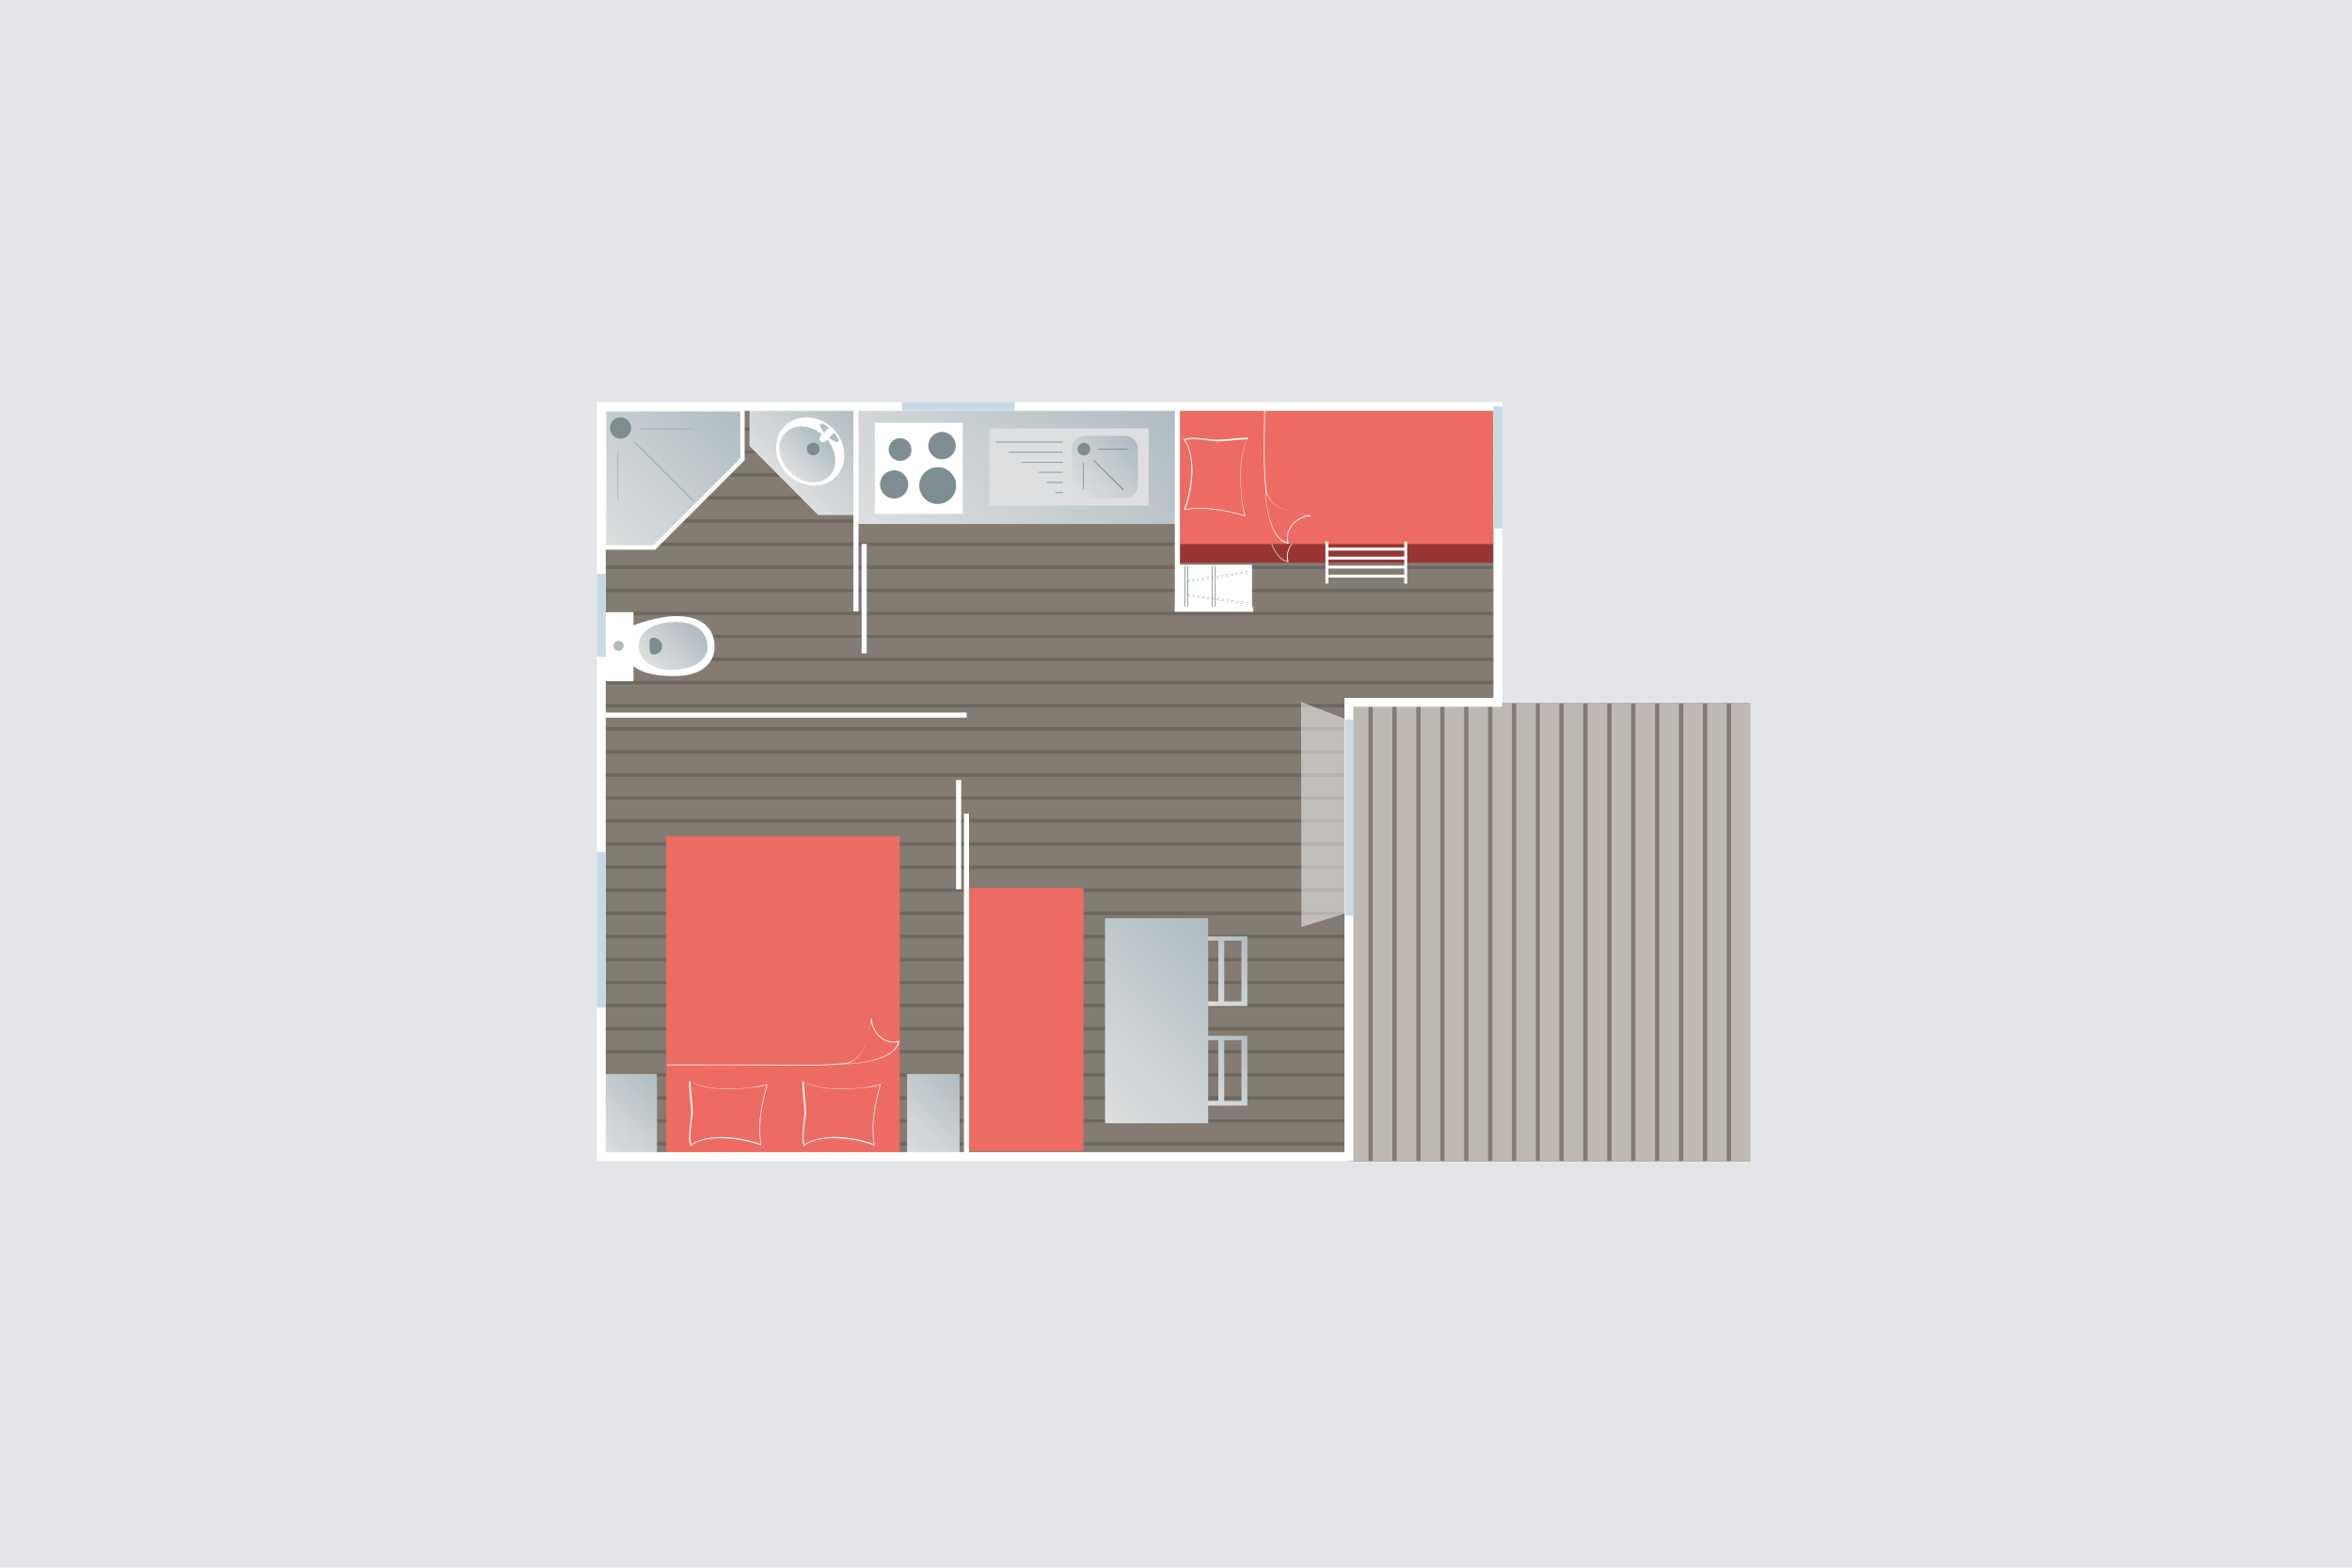 <?xml version="1.0" encoding="UTF-8"?><svg id="Calque_1" xmlns="http://www.w3.org/2000/svg" xmlns:xlink="http://www.w3.org/1999/xlink" viewBox="0 0 600 400" width="600px" height="400px"><defs><style>.cls-1{stroke:#c7dbe5;}.cls-1,.cls-2{stroke-width:2.25px;}.cls-1,.cls-2,.cls-3{fill:none;}.cls-2,.cls-4,.cls-3{stroke:#fff;}.cls-5{fill:#ed6b63;}.cls-6,.cls-7{fill:#fff;}.cls-8{fill:#e4e5e9;}.cls-9{fill:#7e8d92;}.cls-10{fill:#983635;}.cls-11{fill:#847c73;}.cls-12{fill:#beb9b3;}.cls-13{fill:#dedfe0;}.cls-14{fill:#afbcc1;}.cls-15{fill:#6e6960;}.cls-7{isolation:isolate;opacity:.5;}.cls-4{fill:url(#Dégradé_sans_nom_133);stroke-width:1.12px;}.cls-3{stroke-width:.75px;}.cls-16{fill:url(#Dégradé_sans_nom_125);}.cls-17{fill:url(#Dégradé_sans_nom_128);}.cls-18{fill:url(#Dégradé_sans_nom_126);}.cls-19{fill:url(#Dégradé_sans_nom_129);}.cls-20{fill:url(#Dégradé_sans_nom_127);}.cls-21{fill:url(#Dégradé_sans_nom_124);}.cls-22{fill:url(#Dégradé_sans_nom_123);}.cls-23{fill:url(#Dégradé_sans_nom_132);}.cls-24{fill:url(#Dégradé_sans_nom_131);}.cls-25{fill:url(#Dégradé_sans_nom_130);}</style><linearGradient id="Dégradé_sans_nom_123" x1="137.96" y1="406.82" x2="119.2" y2="425.58" gradientTransform="translate(-206.87 -15.36) rotate(90) scale(1 -1)" gradientUnits="userSpaceOnUse"><stop offset="0" stop-color="#dedfe0"/><stop offset="1" stop-color="#afbcc1"/></linearGradient><linearGradient id="Dégradé_sans_nom_124" x1="238.84" y1="152.75" x2="255.76" y2="169.67" gradientTransform="translate(-9.19 445.4) scale(1 -1)" gradientUnits="userSpaceOnUse"><stop offset="0" stop-color="#dedfe0"/><stop offset="1" stop-color="#afbcc1"/></linearGradient><linearGradient id="Dégradé_sans_nom_125" x1="161.61" y1="152.72" x2="178.53" y2="169.64" gradientTransform="translate(-9.19 445.4) scale(1 -1)" gradientUnits="userSpaceOnUse"><stop offset="0" stop-color="#dedfe0"/><stop offset="1" stop-color="#afbcc1"/></linearGradient><linearGradient id="Dégradé_sans_nom_126" x1="335.96" y1="328.99" x2="347.02" y2="340.05" gradientTransform="translate(-169.7 499.32) scale(1 -1)" gradientUnits="userSpaceOnUse"><stop offset="0" stop-color="#dedfe0"/><stop offset="1" stop-color="#afbcc1"/></linearGradient><linearGradient id="Dégradé_sans_nom_127" x1="30.73" y1="231.5" x2="86.78" y2="287.55" gradientTransform="translate(200.79 378.33) scale(1 -1)" gradientUnits="userSpaceOnUse"><stop offset="0" stop-color="#dedfe0"/><stop offset="1" stop-color="#afbcc1"/></linearGradient><linearGradient id="Dégradé_sans_nom_128" x1="27.45" y1="259.54" x2="27.45" y2="272.15" gradientTransform="translate(-1.45 284.53) rotate(45) scale(1 -1)" gradientUnits="userSpaceOnUse"><stop offset="0" stop-color="#dedfe0"/><stop offset="1" stop-color="#afbcc1"/></linearGradient><linearGradient id="Dégradé_sans_nom_129" x1="567.64" y1="490.97" x2="582.07" y2="505.4" gradientTransform="translate(-293.04 617.37) scale(1 -1)" gradientUnits="userSpaceOnUse"><stop offset="0" stop-color="#dedfe0"/><stop offset="1" stop-color="#afbcc1"/></linearGradient><linearGradient id="Dégradé_sans_nom_130" x1="66.64" y1="292.63" x2="80.8" y2="278.47" gradientTransform="translate(598.43 321.54) rotate(-90) scale(1 -1)" gradientUnits="userSpaceOnUse"><stop offset="0" stop-color="#dedfe0"/><stop offset="1" stop-color="#afbcc1"/></linearGradient><linearGradient id="Dégradé_sans_nom_131" x1="41.24" y1="292.63" x2="55.4" y2="278.47" gradientTransform="translate(598.43 321.54) rotate(-90) scale(1 -1)" gradientUnits="userSpaceOnUse"><stop offset="0" stop-color="#dedfe0"/><stop offset="1" stop-color="#afbcc1"/></linearGradient><linearGradient id="Dégradé_sans_nom_132" x1="-12.84" y1="276.91" x2="26.46" y2="237.61" gradientTransform="translate(552.31 267.26) rotate(-90) scale(1 -1)" gradientUnits="userSpaceOnUse"><stop offset="0" stop-color="#dedfe0"/><stop offset="1" stop-color="#afbcc1"/></linearGradient><linearGradient id="Dégradé_sans_nom_133" x1="148.48" y1="266.85" x2="183.77" y2="302.15" gradientTransform="translate(0 400.93) scale(1 -1)" gradientUnits="userSpaceOnUse"><stop offset="0" stop-color="#dedfe0"/><stop offset="1" stop-color="#afbcc1"/></linearGradient></defs><g id="_150_"><rect class="cls-8" y="0" width="600" height="400"/></g><g id="trianon"><polygon class="cls-15" points="382.3 178.7 382.3 104 153.8 104 153.8 296.1 343.9 296.1 343.9 178.7 382.3 178.7"/><rect class="cls-11" x="153.8" y="204" width="190.4" height="5"/><rect class="cls-11" x="153.8" y="209.9" width="190.4" height="5"/><rect class="cls-11" x="153.8" y="215.8" width="190.4" height="5"/><rect class="cls-11" x="153.8" y="221.7" width="190.4" height="5"/><rect class="cls-11" x="153.8" y="227.6" width="190.4" height="5"/><rect class="cls-11" x="153.8" y="233.5" width="190.4" height="5"/><rect class="cls-11" x="153.8" y="239.4" width="190.4" height="5"/><rect class="cls-11" x="153.8" y="245.3" width="190.4" height="5"/><rect class="cls-11" x="153.8" y="251.1" width="190.4" height="5"/><rect class="cls-11" x="153.8" y="257" width="190.4" height="5"/><rect class="cls-11" x="153.8" y="262.9" width="190.4" height="5"/><rect class="cls-11" x="153.8" y="268.8" width="190.4" height="5"/><rect class="cls-11" x="153.8" y="274.7" width="190.4" height="5"/><rect class="cls-11" x="153.8" y="280.6" width="190.4" height="5"/><rect class="cls-11" x="153.8" y="286.4" width="190.4" height="5"/><rect class="cls-11" x="153.8" y="292.3" width="190.4" height="2.8"/><rect class="cls-11" x="153.8" y="104" width="228.5" height="5"/><rect class="cls-11" x="153.8" y="109.9" width="228.5" height="5"/><rect class="cls-11" x="153.8" y="115.7" width="228.5" height="5"/><rect class="cls-11" x="153.8" y="121.6" width="228.5" height="5"/><rect class="cls-11" x="153.8" y="127.5" width="228.5" height="5"/><rect class="cls-11" x="153.8" y="133.4" width="228.5" height="5"/><rect class="cls-11" x="153.8" y="139.3" width="228.5" height="5"/><rect class="cls-11" x="153.8" y="145.2" width="228.5" height="5"/><rect class="cls-11" x="153.8" y="151.1" width="228.5" height="5"/><rect class="cls-11" x="153.8" y="157" width="228.5" height="5"/><rect class="cls-11" x="153.8" y="162.8" width="228.5" height="5"/><rect class="cls-11" x="153.8" y="168.7" width="228.5" height="5"/><rect class="cls-11" x="153.8" y="174.6" width="228.5" height="5"/><rect class="cls-11" x="153.8" y="180.5" width="190.4" height="5"/><rect class="cls-11" x="153.8" y="186.4" width="190.4" height="5"/><rect class="cls-11" x="153.8" y="192.3" width="190.4" height="5"/><rect class="cls-11" x="153.8" y="198.2" width="190.4" height="5"/><rect class="cls-11" x="344" y="179.4" width="102.3" height="116.9"/><rect class="cls-12" x="344.1" y="179.4" width="5" height="116.9"/><rect class="cls-12" x="350.2" y="179.4" width="5" height="116.9"/><rect class="cls-12" x="356.3" y="179.4" width="5" height="116.9"/><rect class="cls-12" x="362.4" y="179.4" width="5" height="116.9"/><rect class="cls-12" x="368.5" y="179.4" width="5" height="116.9"/><rect class="cls-12" x="374.6" y="179.4" width="5" height="116.9"/><rect class="cls-12" x="380.7" y="179.4" width="5" height="116.9"/><rect class="cls-12" x="386.8" y="179.4" width="5" height="116.9"/><rect class="cls-12" x="392.8" y="179.4" width="5" height="116.9"/><rect class="cls-12" x="398.9" y="179.4" width="5" height="116.9"/><rect class="cls-12" x="405" y="179.4" width="5" height="116.9"/><rect class="cls-12" x="411.1" y="179.4" width="5" height="116.9"/><rect class="cls-12" x="417.2" y="179.4" width="5" height="116.9"/><rect class="cls-12" x="423.3" y="179.4" width="5" height="116.9"/><rect class="cls-12" x="429.4" y="179.4" width="5" height="116.9"/><rect class="cls-12" x="435.5" y="179.4" width="5" height="116.9"/><rect class="cls-12" x="441.6" y="179.4" width="5" height="116.9"/><rect class="cls-5" x="170" y="213.4" width="59.5" height="80.8"/><path class="cls-6" d="m224.7,276.7c-1,3.3-1.9,7.6-1.9,11.5,0,1.3.1,2.6.3,3.9v.2l-.2-.1c-2.7-1-6.6-1.8-10.2-1.8-2.9,0-5.6.5-7.5,1.9l-.1.1-.1-.2.1-.1c2-1.4,4.7-1.9,7.6-2,3.6,0,7.5.8,10.2,1.8-.2-1.2-.3-2.5-.3-3.7,0-3.9.9-8.1,1.9-11.4-2.9.9-6.2.9-9.4,1.1h-.9c-2.8,0-6.8-.5-9.1-1.8v.5c0,2.1.5,4.8.5,6.9v.5c-.1,1.3-.6,4.3-.6,6.2,0,.8.1,1.4.3,1.7v.1l-.2.1-.1-.1c-.2-.4-.3-1-.3-1.8,0-2,.5-4.9.5-6.2v-.4c0-2.1-.5-4.8-.5-6.9v-.9l.1.1c2.2,1.3,6.3,1.9,9.1,1.9h.9c3.2-.1,6.5-.2,9.5-1.1l.2-.1.2.1Z"/><path class="cls-6" d="m195.8,276.7c-1,3.3-1.9,7.6-1.9,11.5,0,1.3.1,2.6.3,3.9v.2l-.2-.1c-2.7-1-6.6-1.8-10.2-1.8-2.9,0-5.6.5-7.5,1.9l-.1.1-.1-.2.1-.1c2-1.4,4.7-1.9,7.6-2,3.6,0,7.5.8,10.2,1.8-.2-1.2-.3-2.5-.3-3.7,0-3.9.9-8.1,1.9-11.4-2.9.9-6.2.9-9.4,1.1h-.9c-2.8,0-6.8-.5-9.1-1.8v.5c0,2.1.5,4.8.5,6.9v.5c-.1,1.3-.6,4.3-.6,6.2,0,.8.1,1.4.3,1.7v.1l-.2.1-.1-.1c-.2-.4-.3-1-.3-1.8,0-2,.5-4.9.5-6.2v-.4c0-2.1-.5-4.8-.5-6.9v-.9l.1.1c2.2,1.3,6.3,1.9,9.1,1.9h.9c3.2-.1,6.6-.2,9.5-1.1l.2-.1.2.1Z"/><path class="cls-6" d="m229.4,265.6h-.1c-.4.1-.9.2-1.3.2-3,0-5.5-2.8-5.6-5.9h-.2c-.3,2.2-.7,5-1.7,7.2s-2.6,4-5.3,4.2h-.1c-3,.3-6.1.4-9.2.4-3.4,0-6.8-.1-35.7-.1v.2c28.9,0,32.3.1,35.7.1,3.1,0,6.2-.1,9.3-.4h.7c2.2,0,5.4-.4,8.2-1.3,2.7-.9,5-2.4,5.3-4.5v-.1Zm-.3.3c-.4,1.9-2.5,3.3-5.2,4.2-2.6.9-5.6,1.3-7.8,1.3,2.1-.6,3.5-2.2,4.4-4.2.9-2.1,1.3-4.5,1.7-6.6.5,2.9,2.9,5.4,5.7,5.4.4,0,.8,0,1.2-.1Z"/><rect class="cls-10" x="300.1" y="109.6" width="80.8" height="34"/><path class="cls-6" d="m317.6,136.5c-3.3-1-7.6-1.9-11.5-1.9-1.3,0-2.6.1-3.9.3h-.2l.1-.2c1-2.7,1.8-6.6,1.8-10.2,0-2.9-.5-5.6-1.9-7.5h0s.2-.1.2-.1l.1.1c1.4,2,1.9,4.7,2,7.6,0,3.6-.8,7.5-1.8,10.2,1.2-.2,2.5-.3,3.7-.3,3.9,0,8.1.9,11.4,1.9-.9-2.9-.9-6.2-1.1-9.4v-.9c0-2.8.5-6.8,1.8-9.1h-.5c-2.1,0-4.9.5-6.9.5h-.5c-1.3-.1-4.3-.6-6.2-.6-.8,0-1.4.1-1.7.3h-.1l-.1-.2.1-.1c.4-.2,1-.3,1.8-.3,2,0,4.9.5,6.2.5h.4c2.1,0,4.8-.5,6.9-.5h.9l-.1.1c-1.3,2.2-1.9,6.3-1.9,9.1v.9c.1,3.2.2,6.6,1.1,9.5l.1.2-.2.1Z"/><path class="cls-6" d="m328.7,143.4v-.1c-.1-.4-.2-.9-.2-1.3,0-3,2.8-5.5,5.9-5.6v-.2c-2.2-.3-5-.7-7.2-1.7s-4-2.6-4.2-5.3h0v-.1c-.3-3-.4-6.1-.4-9.2,0-3.4.1-6.9.1-10.3h-.2c0,3.4-.1,6.8-.1,10.3,0,3.1.1,6.2.4,9.3h0v.7c0,2.2.4,5.4,1.3,8.2.9,2.7,2.4,5,4.5,5.3h.1Zm-.3-.2c-1.9-.4-3.3-2.5-4.2-5.2-.9-2.6-1.3-5.6-1.3-7.8.6,2.1,2.2,3.5,4.2,4.4,2.1.9,4.5,1.3,6.6,1.7-2.9.5-5.4,2.9-5.4,5.7,0,.4,0,.8.1,1.2Z"/><rect class="cls-5" x="300.1" y="104.8" width="80.8" height="34"/><path class="cls-6" d="m317.6,131.7c-3.3-1-7.6-1.9-11.5-1.9-1.3,0-2.6.1-3.9.3h-.2l.1-.2c1-2.7,1.8-6.6,1.8-10.2,0-2.9-.5-5.6-1.9-7.5l-.1-.1.2-.1.1.1c1.4,2,1.9,4.7,2,7.6,0,3.6-.8,7.5-1.8,10.2,1.2-.2,2.5-.3,3.7-.3,3.9,0,8.1.9,11.4,1.9-.9-2.9-.9-6.2-1.1-9.4v-.9c0-2.8.5-6.8,1.8-9.1h-.5c-2.1,0-4.9.5-6.9.5h-.5c-1.3-.1-4.3-.6-6.2-.6-.8,0-1.4.1-1.7.3h-.1l-.1-.2.1-.1c.4-.2,1-.3,1.8-.3,2,0,4.9.5,6.2.5h.4c2.1,0,4.8-.5,6.9-.5h.9l-.1.1c-1.3,2.2-1.9,6.3-1.9,9.1v.9c.1,3.2.2,6.5,1.1,9.5l.1.2-.1.2Z"/><path class="cls-6" d="m328.7,138.7v-.1c-.1-.4-.2-.9-.2-1.3,0-3,2.8-5.5,5.9-5.6v-.2c-2.2-.3-5-.7-7.2-1.7s-4-2.6-4.2-5.3h0v-.1c-.3-3-.4-6.1-.4-9.2,0-3.4.1-6.9.1-10.3h-.2c0,3.4-.1,6.8-.1,10.3,0,3.1.1,6.2.4,9.3h0v.7c0,2.2.4,5.4,1.3,8.2.9,2.7,2.4,5,4.5,5.3h.1Zm-.3-.3c-1.9-.4-3.3-2.5-4.2-5.2-.9-2.6-1.3-5.6-1.3-7.8.6,2.1,2.2,3.5,4.2,4.4,2.1.9,4.5,1.3,6.6,1.7-2.9.5-5.4,2.9-5.4,5.7,0,.4,0,.8.1,1.2Z"/><line class="cls-3" x1="358.6" y1="138.2" x2="358.6" y2="148.9"/><line class="cls-3" x1="338.5" y1="138.2" x2="338.5" y2="148.9"/><line class="cls-3" x1="358.5" y1="140.1" x2="338.5" y2="140.1"/><line class="cls-3" x1="358.5" y1="142.4" x2="338.5" y2="142.4"/><line class="cls-3" x1="358.5" y1="144.7" x2="338.5" y2="144.7"/><line class="cls-3" x1="358.5" y1="147" x2="338.5" y2="147"/><rect class="cls-5" x="246.6" y="226.6" width="29.8" height="67.1"/><polygon class="cls-22" points="218.7 131.4 218.7 103.8 191.2 103.8 191.2 113.8 208.7 131.4 218.7 131.4"/><rect class="cls-21" x="231.4" y="274" width="13.4" height="20.4"/><rect class="cls-16" x="154.2" y="274" width="13.4" height="20.4"/><path class="cls-6" d="m161.5,159.6s6.1-2.4,11.1-2.4c7.2,0,9.7,3.8,9.7,7.8,0,3.2-2.1,7.3-9.8,7.5-8.5.2-11.1-2.7-11.1-2.7v-4.7l.1-5.5"/><path class="cls-18" d="m162.9,164.5s0-5.7,9.4-5.8c8.6-.1,8.2,6.4,8.2,6.4,0,0,.6,5.5-9.4,5.9,0,0-8.2-.1-8.2-6.5"/><path class="cls-9" d="m168.9,164.9c0,1.2-1,2.1-2.1,2.1-1.2,0-1.1-1.1-1.1-2.3s-.1-2,1.1-2c1.1.1,2.1,1,2.1,2.2"/><rect class="cls-6" x="153.8" y="156.2" width="7.8" height="17.6"/><path class="cls-14" d="m159.1,164.8c0,.7-.6,1.3-1.3,1.3s-1.3-.6-1.3-1.3.6-1.3,1.3-1.3,1.3.6,1.3,1.3"/><rect class="cls-20" x="218.4" y="103.9" width="82.3" height="29.8"/><path class="cls-6" d="m213.2,121.7c-3.2,3.2-8.7,2.9-12.3-.7s-3.9-9.1-.7-12.3c3.2-3.2,8.7-2.9,12.3.7,3.6,3.6,3.9,9.1.7,12.3"/><path class="cls-17" d="m211.5,121.5c-2.5,2.5-6.9,2-10-1.1s-3.6-7.5-1.1-10,6.9-2,10,1.1,3.6,7.6,1.1,10"/><path class="cls-9" d="m208.6,115.7c-.6.6-1.7.6-2.3,0s-.6-1.7,0-2.3c.6-.6,1.7-.6,2.3,0,.6.6.6,1.7,0,2.3"/><path class="cls-14" d="m213.6,111.6c-.3-.5-.8-1.2-1.4-1.8-1-1-2-1.6-2.5-1.7-.2,0-.3,0-.4.1-.1.1-.1.2-.1.4s.1.4.3.7c.3.5.8,1.2,1.4,1.8,1,1,2,1.6,2.5,1.7.2,0,.3,0,.4-.1.1-.1.1-.2.1-.4,0-.2-.1-.4-.3-.7Z"/><path class="cls-6" d="m210.6,112.6c-.3.3-.9.3-1.3,0-.3-.3-.3-.9,0-1.3l1.9-1.9c.3-.3.9-.3,1.3,0,.3.3.3.9,0,1.3l-1.9,1.9"/><rect class="cls-6" x="223.2" y="107.9" width="22.4" height="23.2"/><path class="cls-9" d="m240.3,117.2c-1.9,0-3.5-1.6-3.5-3.5s1.6-3.5,3.5-3.5,3.5,1.6,3.5,3.5c0,2-1.6,3.5-3.5,3.5"/><path class="cls-9" d="m229.6,117.6c-1.6,0-2.9-1.3-2.9-2.9s1.3-2.9,2.9-2.9,2.9,1.3,2.9,2.9c.1,1.6-1.2,2.9-2.9,2.9"/><path class="cls-9" d="m239.2,128.6c-2.6,0-4.7-2.1-4.7-4.7s2.1-4.7,4.7-4.7,4.7,2.1,4.7,4.7-2.1,4.7-4.7,4.7"/><path class="cls-9" d="m228.1,127.2c-2,0-3.6-1.6-3.6-3.6s1.6-3.6,3.6-3.6,3.6,1.6,3.6,3.6c0,2-1.6,3.6-3.6,3.6"/><rect class="cls-6" x="300.6" y="144.1" width="18.8" height="11.1"/><path class="cls-9" d="m303.5,148l-.6.1v.1l.6-.1m1.2-.3l-.6.1v.1l.6-.1m1.2-.3l-.6.1v.1l.6-.1m1.3-.3l-.6.1v.1l.6-.1m1.2-.3l-.6.1v.1l.6-.1m1.2-.3l-.6.1v.1l.6-.1m1.3-.2l-.6.1v.1l.6-.1m1.2-.3l-.6.1v.1l.6-.1m1.2-.3l-.6.1v.1l.6-.1m1.3-.3l-.6.1v.1l.6-.1m1.2-.3l-.6.1v.1l.6-.1m1.2-.3l-.6.1v.1l.6-.1m1.3-.3l-.6.1v.1l.6-.1"/><path class="cls-9" d="m303.5,148.4l-.6.1v.1l.6-.1m1.2-.3l-.6.1v.1l.6-.1m1.2-.3l-.6.1v.1l.6-.1m1.3-.3l-.6.1v.1l.6-.1m1.2-.3l-.6.1v.1l.6-.1m1.2-.2l-.6.1v.1l.6-.1m1.3-.3l-.6.1v.1l.6-.1m1.2-.3l-.6.1v.1l.6-.1m1.2-.3l-.6.1v.1l.6-.1m1.3-.3l-.6.1v.1l.6-.1m1.2-.3l-.6.1v.1l.6-.1m1.2-.3l-.6.1v.1l.6-.1m1.3-.3l-.6.1v.1l.6-.1"/><path class="cls-9" d="m303.6,151.7l-.6-.1v.1l.6.1m1.3.1l-.6-.1v.1l.6.1m1.2,0l-.6-.1v.1l.6.1m1.2.1l-.6-.1v.1l.6.1m1.3.1l-.6-.1v.1l.6.1m1.2,0l-.6-.1v.1l.6.1m1.2.1l-.6-.1v.1l.6.1m1.3.1l-.6-.1v.1l.6.1m1.2,0l-.6-.1v.1l.6.1m1.2.1l-.6-.1v.1l.6.1m1.3.1l-.6-.1v.1l.6.1m1.2,0l-.6-.1v.1l.6.1m1.3.1l-.6-.1v.1l.6.1"/><path class="cls-9" d="m303.5,152.1l-.6-.1v.1l.6.1m1.2,0l-.6-.1v.1l.6.1m1.3.1l-.6-.1v.1l.6.1m1.2.1l-.6-.1v.1l.6.1m1.2,0l-.6-.1v.1l.6.1m1.3.1l-.6-.1v.1l.6.1m1.2.1l-.6-.1v.1l.6.1m1.2,0l-.6-.1v.1l.6.1m1.3.1l-.6-.1v.1l.6.1m1.2.1l-.6-.1v.1l.6.1m1.2.1l-.6-.1v.1l.6.1m1.3,0l-.6-.1v.1l.6.1m1.2.1l-.6-.1v.1l.6.1"/><rect class="cls-9" x="309.9" y="144.4" width=".2" height="10.8"/><rect class="cls-9" x="309.1" y="144.4" width=".2" height="10.8"/><rect class="cls-9" x="302.2" y="144.4" width=".2" height="10.8"/><rect class="cls-9" x="302.9" y="144.4" width=".2" height="10.8"/><rect class="cls-13" x="252.4" y="109.3" width="40.6" height="19.7"/><path class="cls-19" d="m290.3,123.7c0,1.9-1.5,3.4-3.4,3.4h-10.1c-1.9,0-3.4-1.5-3.4-3.4v-9.1c0-1.9,1.5-3.4,3.4-3.4h10.1c1.9,0,3.4,1.5,3.4,3.4v9.1"/><polyline class="cls-9" points="278.9 117.5 286.5 125.1 286.7 124.9 279.1 117.4 278.9 117.5"/><rect class="cls-9" x="276.3" y="118" width=".2" height="6.9"/><rect class="cls-9" x="269.2" y="125.6" width="1.9" height=".2"/><rect class="cls-9" x="267" y="123" width="4.1" height=".2"/><rect class="cls-9" x="264.9" y="120.4" width="6.1" height=".2"/><path class="cls-9" d="m276.5,116.2c-.9,0-1.6-.7-1.6-1.6s.7-1.6,1.6-1.6,1.6.7,1.6,1.6-.7,1.6-1.6,1.6"/><polyline class="cls-9" points="287.6 114.7 280.1 114.7 280.1 114.6 280.1 114.5 287.6 114.5 287.6 114.7"/><polyline class="cls-9" points="271.1 118.1 260.7 118.1 260.7 118 260.7 117.9 271.1 117.9 271.1 118.1"/><polyline class="cls-9" points="271.1 115.5 257.3 115.5 257.3 115.4 257.3 115.3 271.1 115.3 271.1 115.5"/><polyline class="cls-9" points="271.1 112.9 254.1 112.9 254.1 112.8 254.1 112.7 271.1 112.7 271.1 112.9"/><path class="cls-25" d="m307.6,240h3.2v15.5h-3.2v1.2h10.6v-17.8h-10.6v1.1Zm9.1,0h0v15.5h-4.4v-15.5h4.4Z"/><path class="cls-24" d="m307.6,265.4h3.2v15.5h-3.2v1.2h10.6v-17.8h-10.6v1.1Zm9.1,0h0v15.5h-4.4v-15.5h4.4Z"/><rect class="cls-23" x="281.9" y="234.3" width="26.3" height="52.3"/><polygon class="cls-4" points="189.4 104.4 154.1 104.4 154.1 139.7 166.9 139.7 189.4 117.2 189.4 104.4"/><path class="cls-9" d="m158.3,106.5c1.5,0,2.7,1.2,2.7,2.7s-1.2,2.7-2.7,2.7-2.7-1.2-2.7-2.7,1.2-2.7,2.7-2.7"/><polyline class="cls-9" points="161.8 112.8 177 128 177.1 127.9 161.9 112.7"/><rect class="cls-9" x="157.6" y="115.5" width=".1" height="12.3"/><rect class="cls-9" x="163.3" y="109.4" width="13.7" height=".1"/><rect class="cls-6" x="217.7" y="103.8" width="1.3" height="52.2"/><rect class="cls-6" x="299.7" y="103.8" width="1.3" height="52.2"/><rect class="cls-6" x="245.9" y="207.6" width="1.3" height="87.6"/><rect class="cls-6" x="219.8" y="138.8" width="1.3" height="27.9"/><rect class="cls-6" x="243.9" y="199" width="1.3" height="27.9"/><rect class="cls-6" x="153.4" y="181.8" width="93.2" height="1.3"/><rect class="cls-6" x="299.7" y="154.8" width="20" height="1.3"/><polygon class="cls-2" points="382.1 179.2 382.1 103.7 153.4 103.7 153.4 295.1 344.1 295.1 344.1 179.2 382.1 179.2"/><line class="cls-1" x1="153.4" y1="146.4" x2="153.4" y2="167.6"/><line class="cls-1" x1="382.1" y1="134.9" x2="382.1" y2="103.7"/><line class="cls-1" x1="258.9" y1="103.7" x2="230.1" y2="103.7"/><line class="cls-1" x1="153.4" y1="257.1" x2="153.4" y2="217.4"/><path class="cls-7" d="m344.1,232.8l-12.1,3.7-.1-57.4,12.2,4.7v49Z"/><line class="cls-1" x1="344.2" y1="183.6" x2="344.2" y2="233.6"/></g></svg>